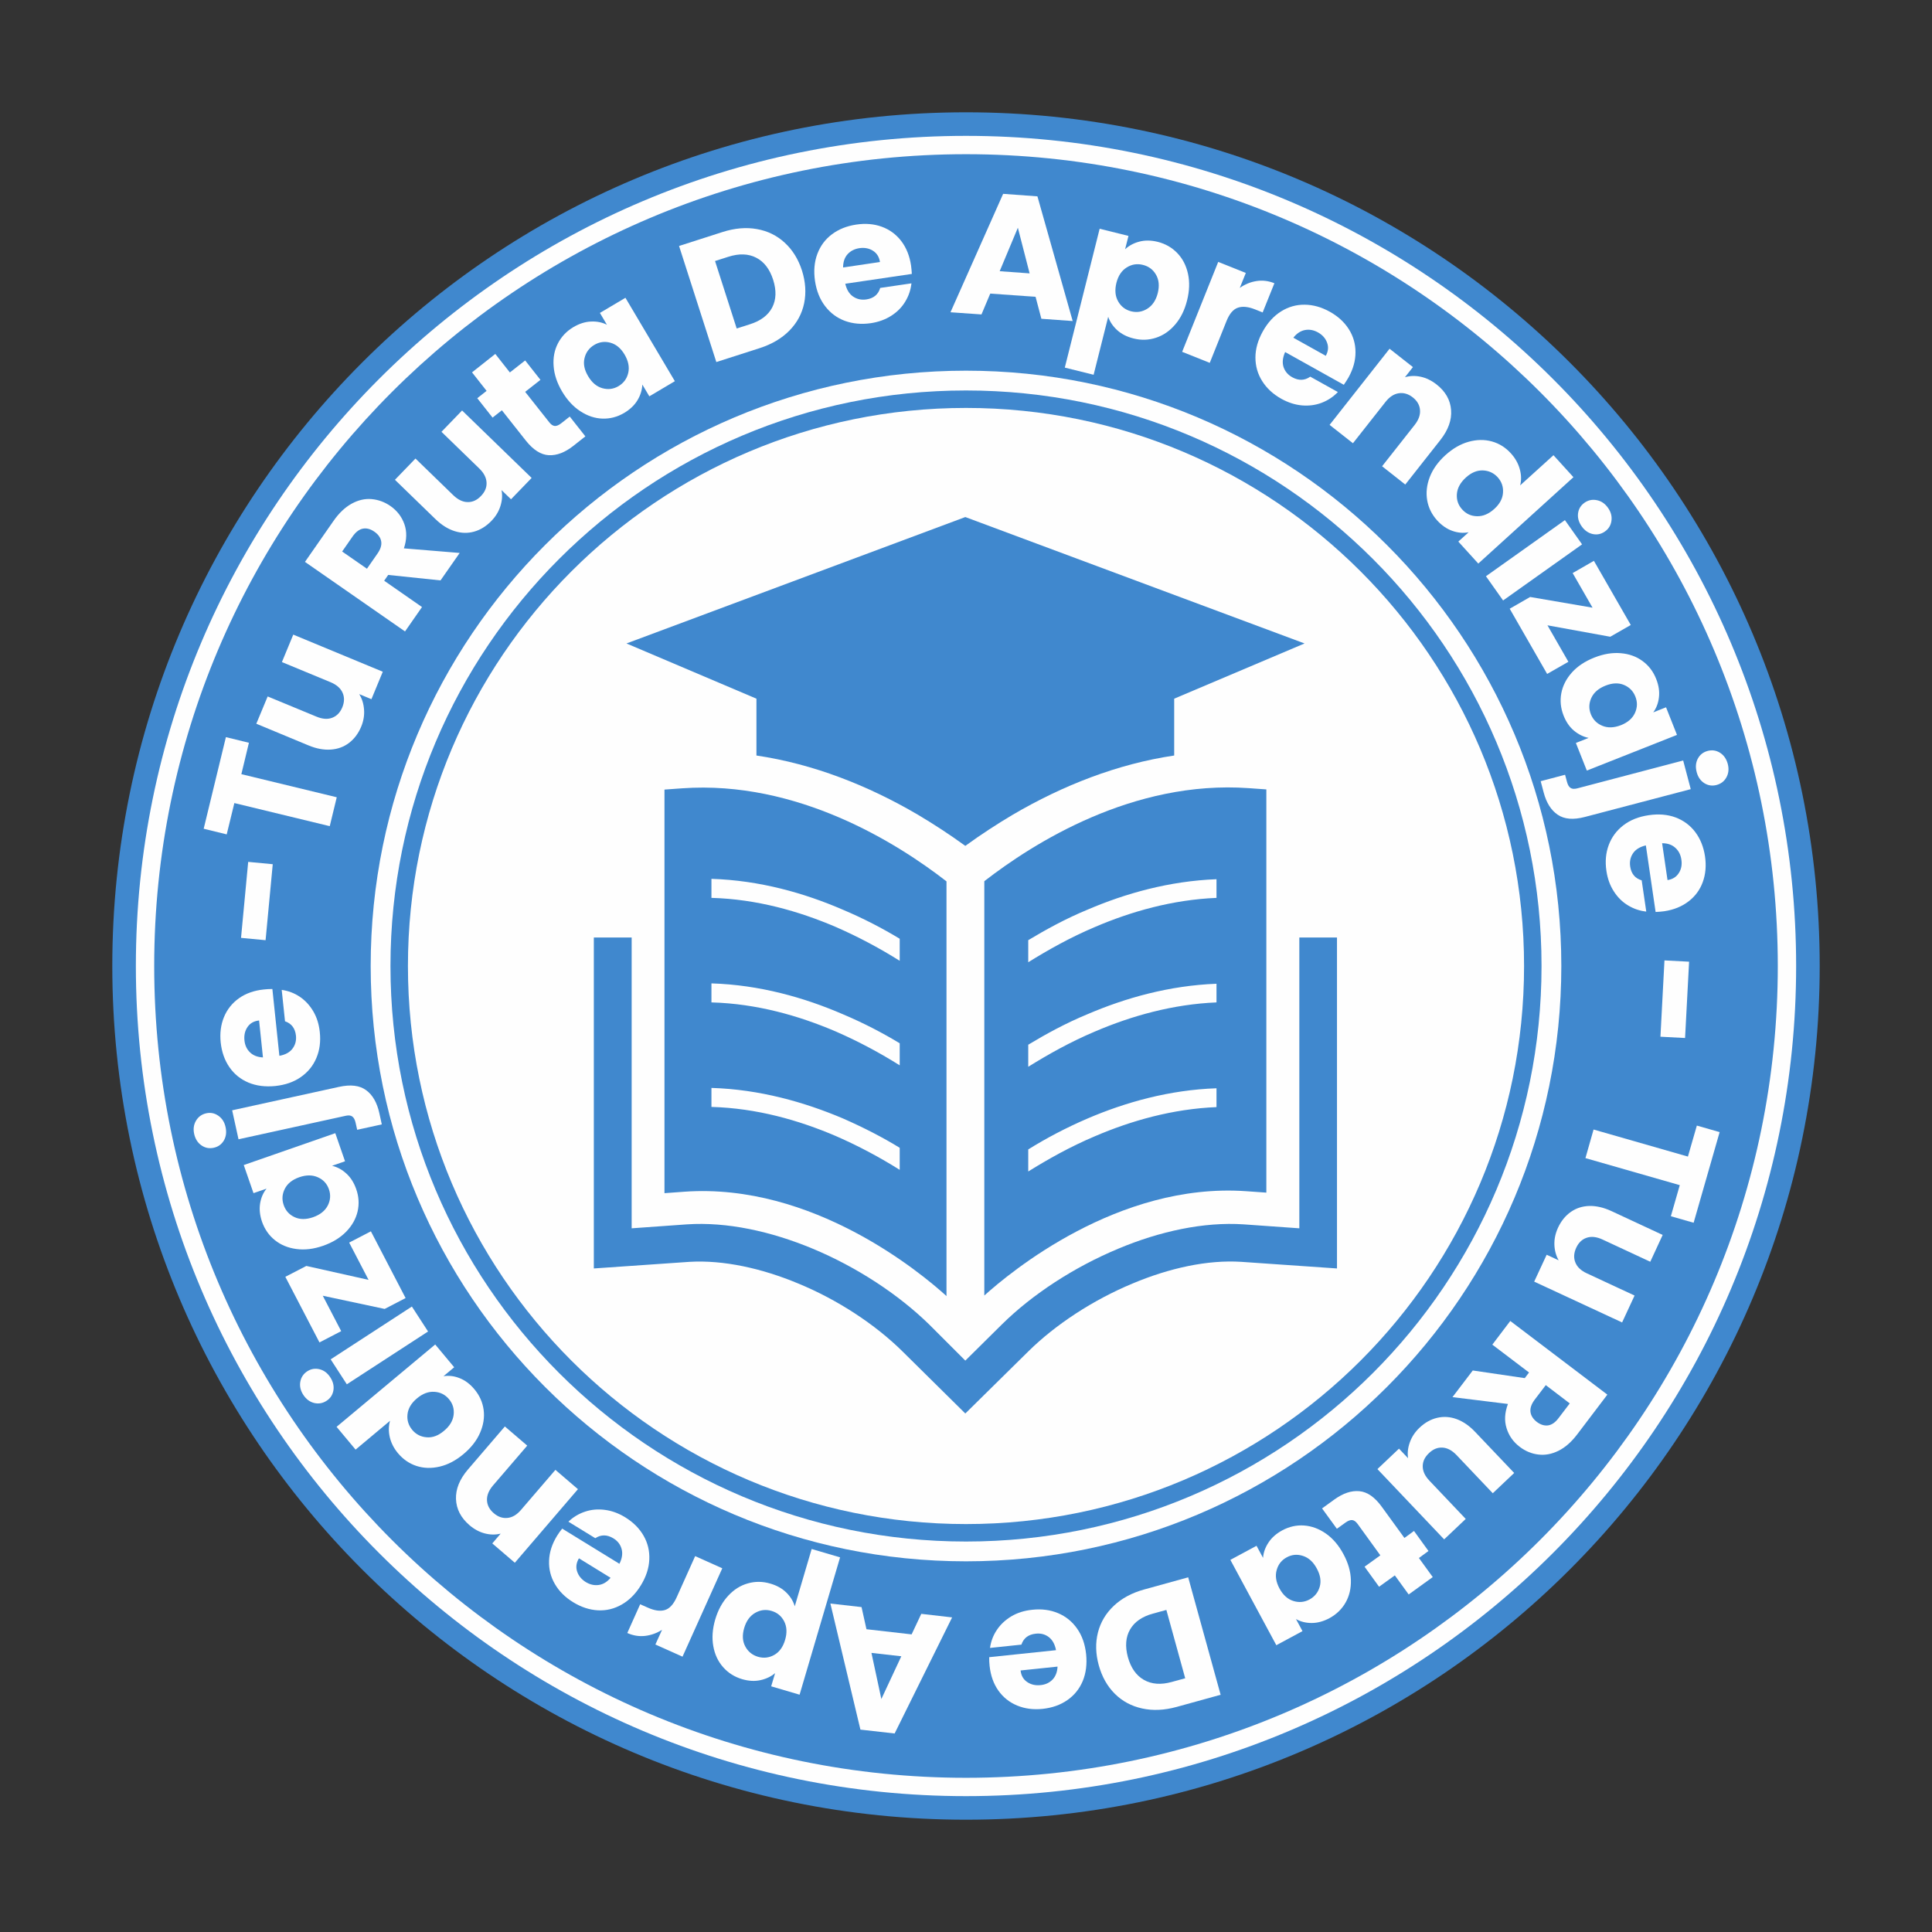 <svg version="1.2" preserveAspectRatio="xMidYMid meet" height="500" viewBox="0 0 375 375" zoomAndPan="magnify" width="500" xmlns:xlink="http://www.w3.org/1999/xlink" xmlns="http://www.w3.org/2000/svg"><rect x="0" y="0" width="375" height="375" fill="#333333" stroke="none"/><defs><clipPath id="f841f49fff"><path d="M 21.797 21.797 L 353.203 21.797 L 353.203 353.203 L 21.797 353.203 Z M 21.797 21.797"></path></clipPath><clipPath id="38f55bc7e4"><path d="M 187.5 21.797 C 95.984 21.797 21.797 95.984 21.797 187.5 C 21.797 279.016 95.984 353.203 187.5 353.203 C 279.016 353.203 353.203 279.016 353.203 187.5 C 353.203 95.984 279.016 21.797 187.5 21.797 Z M 187.5 21.797"></path></clipPath><clipPath id="88a2b0d40d"><path d="M 26.371 26.371 L 348.629 26.371 L 348.629 348.629 L 26.371 348.629 Z M 26.371 26.371"></path></clipPath><clipPath id="00649120de"><path d="M 187.5 26.371 C 98.512 26.371 26.371 98.512 26.371 187.5 C 26.371 276.488 98.512 348.629 187.5 348.629 C 276.488 348.629 348.629 276.488 348.629 187.5 C 348.629 98.512 276.488 26.371 187.5 26.371 Z M 187.5 26.371"></path></clipPath><clipPath id="3f981ed82b"><path d="M 29.93 29.93 L 345.07 29.93 L 345.07 345.07 L 29.93 345.07 Z M 29.93 29.93"></path></clipPath><clipPath id="8035e9aa60"><path d="M 187.5 29.93 C 100.477 29.93 29.93 100.477 29.93 187.5 C 29.93 274.523 100.477 345.07 187.5 345.07 C 274.523 345.07 345.07 274.523 345.07 187.5 C 345.07 100.477 274.523 29.93 187.5 29.93 Z M 187.5 29.93"></path></clipPath><clipPath id="a71898b144"><path d="M 71.949 71.949 L 303.051 71.949 L 303.051 303.051 L 71.949 303.051 Z M 71.949 71.949"></path></clipPath><clipPath id="a1f3c72945"><path d="M 187.5 71.949 C 123.684 71.949 71.949 123.684 71.949 187.5 C 71.949 251.316 123.684 303.051 187.5 303.051 C 251.316 303.051 303.051 251.316 303.051 187.5 C 303.051 123.684 251.316 71.949 187.5 71.949 Z M 187.5 71.949"></path></clipPath><clipPath id="bcc9eb4fe4"><path d="M 75.789 75.789 L 299.211 75.789 L 299.211 299.211 L 75.789 299.211 Z M 75.789 75.789"></path></clipPath><clipPath id="b1c949a755"><path d="M 187.5 75.789 C 125.805 75.789 75.789 125.805 75.789 187.5 C 75.789 249.195 125.805 299.211 187.5 299.211 C 249.195 299.211 299.211 249.195 299.211 187.5 C 299.211 125.805 249.195 75.789 187.5 75.789 Z M 187.5 75.789"></path></clipPath><clipPath id="c7246d2e5b"><path d="M 79.18 79.18 L 295.82 79.18 L 295.82 295.82 L 79.18 295.82 Z M 79.18 79.18"></path></clipPath><clipPath id="125fa208c4"><path d="M 187.5 79.18 C 127.676 79.18 79.18 127.676 79.18 187.5 C 79.18 247.324 127.676 295.82 187.5 295.82 C 247.324 295.82 295.82 247.324 295.82 187.5 C 295.82 127.676 247.324 79.18 187.5 79.18 Z M 187.5 79.18"></path></clipPath><clipPath id="2bd33fc3a0"><path d="M 115.176 181 L 259.926 181 L 259.926 274.359 L 115.176 274.359 Z M 115.176 181"></path></clipPath><clipPath id="72258ac9d9"><path d="M 121 100.457 L 254 100.457 L 254 165 L 121 165 Z M 121 100.457"></path></clipPath></defs><g id="0a8fbc0ba0"><g clip-path="url(#f841f49fff)" clip-rule="nonzero"><g clip-path="url(#38f55bc7e4)" clip-rule="nonzero"><path d="M 21.797 21.797 L 353.203 21.797 L 353.203 353.203 L 21.797 353.203 Z M 21.797 21.797" style="stroke:none;fill-rule:nonzero;fill:#4088ce;fill-opacity:1;"></path></g></g><g clip-path="url(#88a2b0d40d)" clip-rule="nonzero"><g clip-path="url(#00649120de)" clip-rule="nonzero"><path d="M 26.371 26.371 L 348.629 26.371 L 348.629 348.629 L 26.371 348.629 Z M 26.371 26.371" style="stroke:none;fill-rule:nonzero;fill:#fefefe;fill-opacity:1;"></path></g></g><g clip-path="url(#3f981ed82b)" clip-rule="nonzero"><g clip-path="url(#8035e9aa60)" clip-rule="nonzero"><path d="M 29.93 29.93 L 345.07 29.93 L 345.07 345.07 L 29.93 345.07 Z M 29.93 29.93" style="stroke:none;fill-rule:nonzero;fill:#4088ce;fill-opacity:1;"></path></g></g><g clip-path="url(#a71898b144)" clip-rule="nonzero"><g clip-path="url(#a1f3c72945)" clip-rule="nonzero"><path d="M 71.949 71.949 L 303.051 71.949 L 303.051 303.051 L 71.949 303.051 Z M 71.949 71.949" style="stroke:none;fill-rule:nonzero;fill:#fefefe;fill-opacity:1;"></path></g></g><g style="fill:#fefefe;fill-opacity:1;"><g transform="translate(311.264, 212.444)"><path d="M 17.469 24.891 L 13.047 23.625 L 14.781 17.594 L -3.531 12.344 L -1.953 6.797 L 16.359 12.047 L 18.094 6.031 L 22.516 7.297 Z M 17.469 24.891" style="stroke:none"></path></g></g><g style="fill:#fefefe;fill-opacity:1;"><g transform="translate(306.474, 230.029)"><path d="M 8.375 26.656 L -8.688 18.734 L -6.266 13.516 L -3.938 14.594 C -4.445 13.707 -4.723 12.707 -4.766 11.594 C -4.805 10.477 -4.57 9.367 -4.062 8.266 C -3.457 6.961 -2.629 5.941 -1.578 5.203 C -0.535 4.473 0.66 4.086 2.016 4.047 C 3.367 4.016 4.789 4.344 6.281 5.031 L 16.25 9.672 L 13.844 14.875 L 4.578 10.562 C 3.43 10.031 2.406 9.914 1.5 10.219 C 0.602 10.52 -0.07 11.164 -0.531 12.156 C -1 13.176 -1.055 14.125 -0.703 15 C -0.359 15.883 0.383 16.594 1.531 17.125 L 10.797 21.438 Z M 8.375 26.656" style="stroke:none"></path></g></g><g style="fill:#fefefe;fill-opacity:1;"><g transform="translate(297.11, 249.373)"><path d="" style="stroke:none"></path></g></g><g style="fill:#fefefe;fill-opacity:1;"><g transform="translate(294.409, 254.728)"><path d="M -8.547 11.281 L 1.547 12.766 L 2.375 11.672 L -4.75 6.266 L -1.266 1.672 L 17.578 15.969 L 11.734 23.672 C 10.609 25.16 9.391 26.227 8.078 26.875 C 6.773 27.52 5.473 27.758 4.172 27.594 C 2.867 27.438 1.664 26.938 0.562 26.094 C -0.688 25.145 -1.535 23.941 -1.984 22.484 C -2.441 21.035 -2.352 19.469 -1.719 17.781 L -12.484 16.453 Z M 5.625 14.125 L 3.469 16.953 C 2.832 17.805 2.562 18.598 2.656 19.328 C 2.75 20.055 3.164 20.707 3.906 21.281 C 4.633 21.82 5.359 22.039 6.078 21.938 C 6.805 21.832 7.488 21.352 8.125 20.5 L 10.281 17.672 Z M 5.625 14.125" style="stroke:none"></path></g></g><g style="fill:#fefefe;fill-opacity:1;"><g transform="translate(282.34, 270.932)"><path d="M -2.031 27.859 L -14.984 14.219 L -10.797 10.25 L -9.031 12.109 C -9.188 11.098 -9.07 10.066 -8.688 9.016 C -8.312 7.961 -7.688 7.02 -6.812 6.188 C -5.77 5.195 -4.625 4.555 -3.375 4.266 C -2.133 3.973 -0.879 4.055 0.391 4.516 C 1.66 4.984 2.859 5.812 3.984 7 L 11.562 14.969 L 7.406 18.906 L 0.375 11.5 C -0.5 10.582 -1.41 10.098 -2.359 10.047 C -3.305 9.992 -4.176 10.348 -4.969 11.109 C -5.789 11.879 -6.195 12.738 -6.188 13.688 C -6.188 14.633 -5.75 15.566 -4.875 16.484 L 2.156 23.891 Z M -2.031 27.859" style="stroke:none"></path></g></g><g style="fill:#fefefe;fill-opacity:1;"><g transform="translate(266.799, 285.407)"><path d="M -7.312 11.328 L -10.188 7.375 L -7.812 5.656 C -6.113 4.426 -4.488 3.883 -2.938 4.031 C -1.395 4.176 0.051 5.188 1.406 7.062 L 5.797 13.109 L 7.656 11.75 L 10.469 15.641 L 8.609 17 L 11.297 20.703 L 6.625 24.078 L 3.938 20.375 L 0.875 22.578 L -1.938 18.688 L 1.125 16.484 L -3.297 10.375 C -3.629 9.926 -3.973 9.68 -4.328 9.641 C -4.691 9.598 -5.129 9.758 -5.641 10.125 Z M -7.312 11.328" style="stroke:none"></path></g></g><g style="fill:#fefefe;fill-opacity:1;"><g transform="translate(257.126, 292.912)"><path d="M 3.641 8.75 C 4.555 10.445 5.035 12.113 5.078 13.75 C 5.129 15.383 4.789 16.844 4.062 18.125 C 3.332 19.414 2.285 20.43 0.922 21.172 C -0.242 21.797 -1.395 22.109 -2.531 22.109 C -3.676 22.109 -4.691 21.852 -5.578 21.344 L -4.312 23.688 L -9.391 26.422 L -18.312 9.859 L -13.234 7.125 L -11.969 9.469 C -11.895 8.426 -11.539 7.43 -10.906 6.484 C -10.281 5.535 -9.391 4.75 -8.234 4.125 C -6.879 3.395 -5.461 3.082 -3.984 3.188 C -2.504 3.301 -1.094 3.828 0.25 4.766 C 1.594 5.711 2.723 7.039 3.641 8.75 Z M -8.781 15.406 C -8.094 16.676 -7.203 17.484 -6.109 17.828 C -5.016 18.18 -3.961 18.086 -2.953 17.547 C -1.953 17.004 -1.289 16.18 -0.969 15.078 C -0.656 13.984 -0.844 12.805 -1.531 11.547 C -2.207 10.273 -3.098 9.457 -4.203 9.094 C -5.305 8.727 -6.359 8.816 -7.359 9.359 C -8.367 9.898 -9.023 10.727 -9.328 11.844 C -9.641 12.957 -9.457 14.145 -8.781 15.406 Z M -8.781 15.406" style="stroke:none"></path></g></g><g style="fill:#fefefe;fill-opacity:1;"><g transform="translate(237.894, 302.851)"><path d="" style="stroke:none"></path></g></g><g style="fill:#fefefe;fill-opacity:1;"><g transform="translate(232.642, 305.595)"><path d="M -4.266 25.719 C -6.66 26.375 -8.891 26.473 -10.953 26.016 C -13.023 25.566 -14.789 24.617 -16.25 23.172 C -17.707 21.723 -18.75 19.875 -19.375 17.625 C -19.988 15.395 -20.039 13.273 -19.531 11.266 C -19.02 9.266 -17.988 7.535 -16.438 6.078 C -14.895 4.629 -12.938 3.578 -10.562 2.922 L -2.016 0.562 L 4.281 23.359 Z M -8.875 7.609 C -10.977 8.191 -12.453 9.219 -13.297 10.688 C -14.148 12.164 -14.289 13.957 -13.719 16.062 C -13.133 18.156 -12.098 19.625 -10.609 20.469 C -9.117 21.32 -7.32 21.457 -5.219 20.875 L -2.594 20.156 L -6.25 6.891 Z M -8.875 7.609" style="stroke:none"></path></g></g><g style="fill:#fefefe;fill-opacity:1;"><g transform="translate(210.769, 311.627)"><path d="M -18.688 11.719 C -18.75 11.176 -18.773 10.613 -18.766 10.031 L -5.797 8.672 C -6.016 7.523 -6.484 6.676 -7.203 6.125 C -7.922 5.582 -8.758 5.363 -9.719 5.469 C -11.156 5.613 -12.086 6.32 -12.516 7.594 L -18.609 8.234 C -18.43 6.953 -17.984 5.781 -17.266 4.719 C -16.555 3.664 -15.617 2.789 -14.453 2.094 C -13.285 1.406 -11.941 0.984 -10.422 0.828 C -8.586 0.629 -6.914 0.848 -5.406 1.484 C -3.895 2.117 -2.66 3.117 -1.703 4.484 C -0.742 5.848 -0.16 7.504 0.047 9.453 C 0.242 11.391 0.023 13.125 -0.609 14.656 C -1.254 16.195 -2.25 17.43 -3.594 18.359 C -4.938 19.297 -6.535 19.863 -8.391 20.062 C -10.191 20.25 -11.836 20.035 -13.328 19.422 C -14.828 18.805 -16.047 17.836 -16.984 16.516 C -17.922 15.191 -18.488 13.594 -18.688 11.719 Z M -12.672 12.609 C -12.566 13.598 -12.145 14.344 -11.406 14.844 C -10.676 15.352 -9.805 15.555 -8.797 15.453 C -7.848 15.359 -7.07 15 -6.469 14.375 C -5.875 13.75 -5.551 12.91 -5.5 11.859 Z M -12.672 12.609" style="stroke:none"></path></g></g><g style="fill:#fefefe;fill-opacity:1;"><g transform="translate(191.232, 313.391)"><path d="" style="stroke:none"></path></g></g><g style="fill:#fefefe;fill-opacity:1;"><g transform="translate(185.351, 313.998)"><path d="M -17.172 2.234 L -8.406 3.234 L -6.531 -0.75 L -0.547 -0.062 L -11.703 22.469 L -18.344 21.719 L -24.172 -2.75 L -18.125 -2.062 Z M -16.203 6.828 L -14.281 15.781 L -10.406 7.484 Z M -16.203 6.828" style="stroke:none"></path></g></g><g style="fill:#fefefe;fill-opacity:1;"><g transform="translate(162.544, 311.486)"><path d="M -12.094 13.266 C -12.883 13.93 -13.828 14.383 -14.922 14.625 C -16.023 14.875 -17.219 14.812 -18.5 14.438 C -19.977 14 -21.207 13.223 -22.188 12.109 C -23.176 10.992 -23.812 9.633 -24.094 8.031 C -24.383 6.426 -24.258 4.695 -23.719 2.844 C -23.164 0.988 -22.328 -0.539 -21.203 -1.75 C -20.086 -2.957 -18.812 -3.758 -17.375 -4.156 C -15.945 -4.562 -14.492 -4.547 -13.016 -4.109 C -11.754 -3.742 -10.723 -3.164 -9.922 -2.375 C -9.117 -1.582 -8.57 -0.691 -8.281 0.297 L -5 -10.828 L 0.516 -9.203 L -7.344 17.453 L -12.859 15.828 Z M -18.094 4.5 C -18.5 5.883 -18.43 7.078 -17.891 8.078 C -17.359 9.086 -16.535 9.758 -15.422 10.094 C -14.316 10.414 -13.266 10.297 -12.266 9.734 C -11.266 9.172 -10.562 8.195 -10.156 6.812 C -9.75 5.438 -9.812 4.234 -10.344 3.203 C -10.875 2.18 -11.691 1.508 -12.797 1.188 C -13.891 0.863 -14.941 0.988 -15.953 1.562 C -16.973 2.145 -17.688 3.125 -18.094 4.5 Z M -18.094 4.5" style="stroke:none"></path></g></g><g style="fill:#fefefe;fill-opacity:1;"><g transform="translate(142.101, 305.262)"><path d="M -13.594 11.078 C -14.625 11.734 -15.723 12.129 -16.891 12.266 C -18.055 12.398 -19.207 12.211 -20.344 11.703 L -17.844 6.125 L -16.391 6.766 C -15.086 7.359 -13.977 7.52 -13.062 7.25 C -12.156 6.988 -11.383 6.156 -10.75 4.75 L -7.172 -3.219 L -1.906 -0.859 L -9.625 16.297 L -14.891 13.938 Z M -13.594 11.078" style="stroke:none"></path></g></g><g style="fill:#fefefe;fill-opacity:1;"><g transform="translate(130.106, 300.187)"><path d="M -21.969 -2.109 C -21.688 -2.566 -21.359 -3.023 -20.984 -3.484 L -9.875 3.344 C -9.352 2.301 -9.211 1.344 -9.453 0.469 C -9.691 -0.406 -10.223 -1.094 -11.047 -1.594 C -12.273 -2.344 -13.445 -2.352 -14.562 -1.625 L -19.781 -4.828 C -18.863 -5.711 -17.797 -6.359 -16.578 -6.766 C -15.367 -7.18 -14.086 -7.301 -12.734 -7.125 C -11.379 -6.957 -10.055 -6.477 -8.766 -5.688 C -7.191 -4.719 -6 -3.523 -5.188 -2.109 C -4.375 -0.691 -4.004 0.848 -4.078 2.516 C -4.148 4.191 -4.695 5.863 -5.719 7.531 C -6.738 9.188 -7.973 10.426 -9.422 11.25 C -10.867 12.082 -12.41 12.457 -14.047 12.375 C -15.691 12.289 -17.305 11.758 -18.891 10.781 C -20.43 9.832 -21.602 8.66 -22.406 7.266 C -23.219 5.879 -23.594 4.367 -23.531 2.734 C -23.477 1.109 -22.957 -0.504 -21.969 -2.109 Z M -17.734 2.281 C -18.242 3.125 -18.363 3.969 -18.094 4.812 C -17.82 5.664 -17.258 6.359 -16.406 6.891 C -15.582 7.391 -14.738 7.578 -13.875 7.453 C -13.02 7.328 -12.258 6.863 -11.594 6.062 Z M -17.734 2.281" style="stroke:none"></path></g></g><g style="fill:#fefefe;fill-opacity:1;"><g transform="translate(113.773, 290.407)"><path d="M -22.656 5.625 C -24.32 4.188 -25.191 2.5 -25.266 0.562 C -25.336 -1.375 -24.562 -3.289 -22.938 -5.188 L -15.781 -13.531 L -11.438 -9.812 L -18.094 -2.062 C -18.906 -1.102 -19.289 -0.148 -19.25 0.797 C -19.207 1.754 -18.766 2.594 -17.922 3.312 C -17.098 4.02 -16.211 4.32 -15.266 4.219 C -14.316 4.125 -13.438 3.598 -12.625 2.641 L -5.969 -5.109 L -1.594 -1.359 L -13.844 12.922 L -18.219 9.172 L -16.594 7.266 C -17.57 7.516 -18.594 7.504 -19.656 7.234 C -20.719 6.961 -21.719 6.426 -22.656 5.625 Z M -22.656 5.625" style="stroke:none"></path></g></g><g style="fill:#fefefe;fill-opacity:1;"><g transform="translate(97.799, 276.917)"><path d="M -7.844 5.328 C -9.32 6.566 -10.859 7.375 -12.453 7.75 C -14.047 8.125 -15.547 8.082 -16.953 7.625 C -18.359 7.164 -19.562 6.336 -20.562 5.141 C -21.352 4.191 -21.879 3.16 -22.141 2.047 C -22.398 0.93 -22.383 -0.129 -22.094 -1.141 L -28.781 4.453 L -32.469 0.031 L -13.328 -15.953 L -9.641 -11.531 L -11.719 -9.797 C -10.664 -9.961 -9.613 -9.832 -8.562 -9.406 C -7.508 -8.988 -6.562 -8.273 -5.719 -7.266 C -4.719 -6.066 -4.117 -4.727 -3.922 -3.25 C -3.734 -1.781 -3.969 -0.297 -4.625 1.203 C -5.281 2.711 -6.352 4.086 -7.844 5.328 Z M -16.859 -5.5 C -17.961 -4.582 -18.578 -3.551 -18.703 -2.406 C -18.828 -1.27 -18.52 -0.258 -17.781 0.625 C -17.051 1.5 -16.113 1.977 -14.969 2.062 C -13.832 2.156 -12.719 1.738 -11.625 0.812 C -10.52 -0.102 -9.895 -1.133 -9.75 -2.281 C -9.613 -3.438 -9.91 -4.453 -10.641 -5.328 C -11.379 -6.211 -12.32 -6.691 -13.469 -6.766 C -14.625 -6.848 -15.754 -6.426 -16.859 -5.5 Z M -16.859 -5.5" style="stroke:none"></path></g></g><g style="fill:#fefefe;fill-opacity:1;"><g transform="translate(84.227, 260.192)"><path d="M -20.125 7.141 C -19.57 7.984 -19.367 8.836 -19.516 9.703 C -19.672 10.566 -20.113 11.234 -20.844 11.703 C -21.594 12.191 -22.395 12.332 -23.25 12.125 C -24.102 11.914 -24.805 11.391 -25.359 10.547 C -25.898 9.711 -26.094 8.863 -25.938 8 C -25.781 7.133 -25.328 6.457 -24.578 5.969 C -23.848 5.5 -23.055 5.367 -22.203 5.578 C -21.359 5.785 -20.664 6.305 -20.125 7.141 Z M -20.047 3.656 L -4.281 -6.594 L -1.141 -1.75 L -16.906 8.5 Z M -20.047 3.656" style="stroke:none"></path></g></g><g style="fill:#fefefe;fill-opacity:1;"><g transform="translate(79.211, 252.875)"><path d="M -7.672 -4.453 L -11.438 -11.688 L -7.219 -13.875 L -0.484 -0.922 L -4.547 1.188 L -16.562 -1.375 L -12.984 5.5 L -17.203 7.688 L -23.828 -5.047 L -19.75 -7.156 Z M -7.672 -4.453" style="stroke:none"></path></g></g><g style="fill:#fefefe;fill-opacity:1;"><g transform="translate(71.923, 239.59)"><path d="M -9.219 2.219 C -11.039 2.852 -12.758 3.062 -14.375 2.844 C -16 2.633 -17.391 2.066 -18.547 1.141 C -19.703 0.223 -20.539 -0.969 -21.062 -2.438 C -21.488 -3.688 -21.613 -4.867 -21.438 -5.984 C -21.258 -7.109 -20.844 -8.07 -20.188 -8.875 L -22.719 -8 L -24.609 -13.453 L -6.844 -19.641 L -4.953 -14.188 L -7.469 -13.312 C -6.445 -13.07 -5.52 -12.566 -4.688 -11.797 C -3.852 -11.035 -3.219 -10.031 -2.781 -8.781 C -2.27 -7.332 -2.18 -5.883 -2.516 -4.438 C -2.859 -2.988 -3.602 -1.676 -4.75 -0.5 C -5.906 0.676 -7.395 1.582 -9.219 2.219 Z M -13.828 -11.094 C -15.191 -10.613 -16.129 -9.863 -16.641 -8.844 C -17.16 -7.82 -17.234 -6.77 -16.859 -5.688 C -16.484 -4.602 -15.781 -3.82 -14.75 -3.344 C -13.719 -2.863 -12.52 -2.859 -11.156 -3.328 C -9.801 -3.805 -8.852 -4.555 -8.312 -5.578 C -7.781 -6.609 -7.703 -7.664 -8.078 -8.75 C -8.453 -9.832 -9.164 -10.609 -10.219 -11.078 C -11.27 -11.555 -12.473 -11.562 -13.828 -11.094 Z M -13.828 -11.094" style="stroke:none"></path></g></g><g style="fill:#fefefe;fill-opacity:1;"><g transform="translate(65.124, 219.15)"><path d="M -21.344 -0.391 C -21.125 0.598 -21.234 1.469 -21.672 2.219 C -22.117 2.969 -22.77 3.438 -23.625 3.625 C -24.5 3.82 -25.297 3.672 -26.016 3.172 C -26.742 2.672 -27.219 1.926 -27.438 0.938 C -27.645 -0.02 -27.523 -0.875 -27.078 -1.625 C -26.629 -2.383 -25.969 -2.863 -25.094 -3.062 C -24.238 -3.25 -23.453 -3.086 -22.734 -2.578 C -22.016 -2.078 -21.551 -1.348 -21.344 -0.391 Z M 0.672 -8.188 C 2.93 -8.688 4.688 -8.473 5.938 -7.547 C 7.195 -6.629 8.051 -5.148 8.5 -3.109 L 8.984 -0.906 L 4.203 0.141 L 3.906 -1.203 C 3.77 -1.816 3.551 -2.227 3.25 -2.438 C 2.957 -2.656 2.535 -2.703 1.984 -2.578 L -18.828 1.984 L -20.062 -3.641 Z M 0.672 -8.188" style="stroke:none"></path></g></g><g style="fill:#fefefe;fill-opacity:1;"><g transform="translate(62.899, 210.746)"><path d="M -11.719 -18.688 C -11.176 -18.75 -10.613 -18.781 -10.031 -18.781 L -8.672 -5.812 C -7.516 -6.02 -6.664 -6.484 -6.125 -7.203 C -5.582 -7.922 -5.359 -8.758 -5.453 -9.719 C -5.609 -11.156 -6.316 -12.086 -7.578 -12.516 L -8.219 -18.609 C -6.945 -18.43 -5.781 -17.988 -4.719 -17.281 C -3.664 -16.57 -2.789 -15.629 -2.094 -14.453 C -1.406 -13.285 -0.984 -11.941 -0.828 -10.422 C -0.629 -8.586 -0.848 -6.914 -1.484 -5.406 C -2.117 -3.895 -3.117 -2.66 -4.484 -1.703 C -5.848 -0.742 -7.504 -0.16 -9.453 0.047 C -11.391 0.242 -13.125 0.023 -14.656 -0.609 C -16.195 -1.254 -17.43 -2.25 -18.359 -3.594 C -19.297 -4.945 -19.863 -6.551 -20.062 -8.406 C -20.25 -10.207 -20.035 -11.852 -19.422 -13.344 C -18.805 -14.832 -17.836 -16.047 -16.516 -16.984 C -15.191 -17.922 -13.594 -18.488 -11.719 -18.688 Z M -12.609 -12.672 C -13.598 -12.566 -14.344 -12.148 -14.844 -11.422 C -15.352 -10.691 -15.555 -9.82 -15.453 -8.812 C -15.359 -7.863 -15 -7.086 -14.375 -6.484 C -13.75 -5.879 -12.91 -5.551 -11.859 -5.5 Z M -12.609 -12.672" style="stroke:none"></path></g></g><g style="fill:#fefefe;fill-opacity:1;"><g transform="translate(61.139, 191.21)"><path d="" style="stroke:none"></path></g></g><g style="fill:#fefefe;fill-opacity:1;"><g transform="translate(60.768, 185.134)"><path d="M -12.594 -17.844 L -7.828 -17.391 L -9.219 -2.641 L -13.984 -3.094 Z M -12.594 -17.844" style="stroke:none"></path></g></g><g style="fill:#fefefe;fill-opacity:1;"><g transform="translate(62.332, 167.233)"><path d="M -18.484 -24.156 L -14.016 -23.062 L -15.484 -16.969 L 3.031 -12.484 L 1.672 -6.875 L -16.844 -11.359 L -18.328 -5.281 L -22.797 -6.375 Z M -18.484 -24.156" style="stroke:none"></path></g></g><g style="fill:#fefefe;fill-opacity:1;"><g transform="translate(66.392, 149.461)"><path d="M -9.469 -26.281 L 7.906 -19.078 L 5.703 -13.75 L 3.328 -14.734 C 3.867 -13.879 4.18 -12.891 4.266 -11.766 C 4.359 -10.648 4.176 -9.535 3.719 -8.422 C 3.164 -7.098 2.379 -6.047 1.359 -5.266 C 0.348 -4.492 -0.832 -4.062 -2.188 -3.969 C -3.539 -3.875 -4.973 -4.141 -6.484 -4.766 L -16.641 -8.984 L -14.438 -14.281 L -5 -10.375 C -3.832 -9.883 -2.805 -9.805 -1.922 -10.141 C -1.035 -10.473 -0.379 -11.145 0.047 -12.156 C 0.473 -13.195 0.488 -14.148 0.094 -15.016 C -0.289 -15.879 -1.066 -16.555 -2.234 -17.047 L -11.672 -20.953 Z M -9.469 -26.281" style="stroke:none"></path></g></g><g style="fill:#fefefe;fill-opacity:1;"><g transform="translate(74.948, 129.75)"><path d="" style="stroke:none"></path></g></g><g style="fill:#fefefe;fill-opacity:1;"><g transform="translate(77.427, 124.281)"><path d="M 8.078 -11.625 L -2.078 -12.688 L -2.859 -11.562 L 4.484 -6.453 L 1.188 -1.719 L -18.234 -15.219 L -12.703 -23.156 C -11.641 -24.688 -10.461 -25.805 -9.172 -26.516 C -7.891 -27.223 -6.598 -27.52 -5.297 -27.406 C -3.992 -27.289 -2.773 -26.844 -1.641 -26.062 C -0.348 -25.156 0.551 -23.984 1.062 -22.547 C 1.57 -21.109 1.539 -19.539 0.969 -17.844 L 11.797 -16.953 Z M -6.203 -13.891 L -4.172 -16.812 C -3.555 -17.688 -3.312 -18.484 -3.438 -19.203 C -3.562 -19.93 -4.008 -20.562 -4.781 -21.094 C -5.531 -21.613 -6.266 -21.805 -6.984 -21.672 C -7.703 -21.535 -8.367 -21.031 -8.984 -20.156 L -11.016 -17.234 Z M -6.203 -13.891" style="stroke:none"></path></g></g><g style="fill:#fefefe;fill-opacity:1;"><g transform="translate(88.815, 107.596)"><path d="M 0.875 -27.922 L 14.375 -14.828 L 10.375 -10.688 L 8.531 -12.469 C 8.727 -11.469 8.656 -10.43 8.312 -9.359 C 7.977 -8.297 7.391 -7.332 6.547 -6.469 C 5.547 -5.438 4.43 -4.75 3.203 -4.406 C 1.973 -4.062 0.719 -4.094 -0.562 -4.5 C -1.852 -4.906 -3.086 -5.676 -4.266 -6.812 L -12.156 -14.469 L -8.172 -18.594 L -0.844 -11.484 C 0.062 -10.609 0.988 -10.16 1.938 -10.141 C 2.895 -10.117 3.754 -10.504 4.516 -11.297 C 5.305 -12.098 5.676 -12.973 5.625 -13.922 C 5.582 -14.879 5.109 -15.797 4.203 -16.672 L -3.125 -23.781 Z M 0.875 -27.922" style="stroke:none"></path></g></g><g style="fill:#fefefe;fill-opacity:1;"><g transform="translate(103.745, 92.495)"><path d="M 6.844 -11.641 L 9.875 -7.797 L 7.562 -5.969 C 5.926 -4.676 4.332 -4.066 2.781 -4.141 C 1.238 -4.223 -0.25 -5.172 -1.688 -6.984 L -6.328 -12.859 L -8.141 -11.438 L -11.109 -15.203 L -9.297 -16.625 L -12.125 -20.219 L -7.609 -23.797 L -4.781 -20.203 L -1.812 -22.531 L 1.156 -18.766 L -1.812 -16.438 L 2.875 -10.516 C 3.219 -10.078 3.57 -9.844 3.938 -9.812 C 4.301 -9.789 4.727 -9.973 5.219 -10.359 Z M 6.844 -11.641" style="stroke:none"></path></g></g><g style="fill:#fefefe;fill-opacity:1;"><g transform="translate(113.099, 84.598)"><path d="M -4 -8.609 C -4.977 -10.266 -5.523 -11.906 -5.641 -13.531 C -5.766 -15.156 -5.488 -16.625 -4.812 -17.938 C -4.133 -19.258 -3.129 -20.316 -1.797 -21.109 C -0.648 -21.785 0.488 -22.145 1.625 -22.188 C 2.758 -22.238 3.785 -22.031 4.703 -21.562 L 3.344 -23.859 L 8.297 -26.797 L 17.891 -10.609 L 12.938 -7.672 L 11.578 -9.953 C 11.535 -8.91 11.223 -7.898 10.641 -6.922 C 10.055 -5.953 9.195 -5.129 8.062 -4.453 C 6.738 -3.672 5.332 -3.301 3.844 -3.344 C 2.363 -3.395 0.938 -3.867 -0.438 -4.766 C -1.82 -5.66 -3.008 -6.941 -4 -8.609 Z M 8.141 -15.766 C 7.41 -17.004 6.488 -17.773 5.375 -18.078 C 4.27 -18.379 3.223 -18.234 2.234 -17.641 C 1.254 -17.055 0.629 -16.207 0.359 -15.094 C 0.086 -13.988 0.316 -12.82 1.047 -11.594 C 1.773 -10.352 2.695 -9.57 3.812 -9.25 C 4.938 -8.938 5.988 -9.07 6.969 -9.656 C 7.957 -10.25 8.582 -11.102 8.844 -12.219 C 9.102 -13.344 8.867 -14.523 8.141 -15.766 Z M 8.141 -15.766" style="stroke:none"></path></g></g><g style="fill:#fefefe;fill-opacity:1;"><g transform="translate(131.905, 73.871)"><path d="" style="stroke:none"></path></g></g><g style="fill:#fefefe;fill-opacity:1;"><g transform="translate(137.038, 70.915)"><path d="M 3.188 -25.875 C 5.562 -26.633 7.789 -26.828 9.875 -26.453 C 11.957 -26.086 13.754 -25.207 15.266 -23.812 C 16.785 -22.426 17.906 -20.625 18.625 -18.406 C 19.32 -16.195 19.461 -14.082 19.047 -12.062 C 18.629 -10.039 17.676 -8.27 16.188 -6.75 C 14.695 -5.238 12.773 -4.102 10.422 -3.344 L 2 -0.641 L -5.234 -23.172 Z M 8.547 -7.984 C 10.629 -8.648 12.062 -9.734 12.844 -11.234 C 13.625 -12.742 13.688 -14.535 13.031 -16.609 C 12.363 -18.68 11.27 -20.109 9.75 -20.891 C 8.227 -21.68 6.426 -21.742 4.344 -21.078 L 1.75 -20.25 L 5.953 -7.156 Z M 8.547 -7.984" style="stroke:none"></path></g></g><g style="fill:#fefefe;fill-opacity:1;"><g transform="translate(158.644, 63.981)"><path d="M 18.188 -12.469 C 18.258 -11.938 18.312 -11.383 18.344 -10.812 L 5.422 -8.906 C 5.691 -7.758 6.195 -6.93 6.938 -6.422 C 7.688 -5.91 8.539 -5.723 9.5 -5.859 C 10.926 -6.066 11.828 -6.812 12.203 -8.094 L 18.266 -8.984 C 18.129 -7.711 17.727 -6.531 17.062 -5.438 C 16.406 -4.344 15.5 -3.426 14.344 -2.688 C 13.195 -1.957 11.875 -1.477 10.375 -1.25 C 8.551 -0.988 6.875 -1.141 5.344 -1.703 C 3.812 -2.273 2.535 -3.223 1.516 -4.547 C 0.492 -5.879 -0.16 -7.516 -0.453 -9.453 C -0.734 -11.379 -0.582 -13.125 0 -14.688 C 0.582 -16.25 1.523 -17.52 2.828 -18.5 C 4.141 -19.488 5.719 -20.117 7.562 -20.391 C 9.352 -20.66 11.004 -20.52 12.516 -19.969 C 14.035 -19.414 15.289 -18.492 16.281 -17.203 C 17.27 -15.91 17.906 -14.332 18.188 -12.469 Z M 12.156 -13.125 C 12.008 -14.102 11.555 -14.832 10.797 -15.312 C 10.035 -15.789 9.156 -15.957 8.156 -15.812 C 7.207 -15.664 6.441 -15.27 5.859 -14.625 C 5.285 -13.977 5 -13.125 5 -12.062 Z M 12.156 -13.125" style="stroke:none"></path></g></g><g style="fill:#fefefe;fill-opacity:1;"><g transform="translate(178.091, 61.413)"><path d="" style="stroke:none"></path></g></g><g style="fill:#fefefe;fill-opacity:1;"><g transform="translate(183.942, 60.563)"><path d="M 17.062 -2.953 L 8.266 -3.578 L 6.562 0.469 L 0.547 0.047 L 10.766 -22.938 L 17.422 -22.453 L 24.266 1.75 L 18.188 1.312 Z M 15.906 -7.5 L 13.625 -16.359 L 10.094 -7.922 Z M 15.906 -7.5" style="stroke:none"></path></g></g><g style="fill:#fefefe;fill-opacity:1;"><g transform="translate(206.833, 62.133)"><path d="M 11.547 -13.75 C 12.305 -14.457 13.227 -14.953 14.312 -15.234 C 15.406 -15.523 16.598 -15.508 17.891 -15.188 C 19.379 -14.812 20.641 -14.086 21.672 -13.016 C 22.703 -11.953 23.395 -10.617 23.75 -9.016 C 24.102 -7.422 24.047 -5.691 23.578 -3.828 C 23.109 -1.941 22.336 -0.379 21.266 0.859 C 20.203 2.109 18.961 2.961 17.547 3.422 C 16.129 3.891 14.676 3.938 13.188 3.562 C 11.914 3.25 10.859 2.711 10.016 1.953 C 9.18 1.191 8.598 0.328 8.266 -0.641 L 5.438 10.609 L -0.156 9.219 L 6.609 -17.734 L 12.203 -16.344 Z M 17.891 -5.25 C 18.234 -6.645 18.117 -7.832 17.547 -8.812 C 16.984 -9.801 16.133 -10.438 15 -10.719 C 13.883 -11 12.836 -10.832 11.859 -10.219 C 10.879 -9.613 10.211 -8.613 9.859 -7.219 C 9.516 -5.82 9.629 -4.625 10.203 -3.625 C 10.773 -2.625 11.617 -1.984 12.734 -1.703 C 13.848 -1.43 14.895 -1.602 15.875 -2.219 C 16.863 -2.844 17.535 -3.852 17.891 -5.25 Z M 17.891 -5.25" style="stroke:none"></path></g></g><g style="fill:#fefefe;fill-opacity:1;"><g transform="translate(227.516, 67.508)"><path d="M 13.125 -11.625 C 14.125 -12.332 15.203 -12.773 16.359 -12.953 C 17.523 -13.141 18.688 -13 19.844 -12.531 L 17.562 -6.859 L 16.094 -7.453 C 14.758 -7.984 13.645 -8.094 12.75 -7.781 C 11.852 -7.477 11.117 -6.613 10.547 -5.188 L 7.297 2.922 L 1.938 0.781 L 8.938 -16.672 L 14.297 -14.531 Z M 13.125 -11.625" style="stroke:none"></path></g></g><g style="fill:#fefefe;fill-opacity:1;"><g transform="translate(239.71, 72.08)"><path d="M 22.031 1.188 C 21.758 1.656 21.457 2.129 21.125 2.609 L 9.734 -3.75 C 9.254 -2.676 9.148 -1.707 9.422 -0.844 C 9.703 0.008 10.266 0.672 11.109 1.141 C 12.359 1.836 13.523 1.801 14.609 1.031 L 19.969 4.016 C 19.082 4.941 18.039 5.633 16.844 6.094 C 15.645 6.551 14.367 6.723 13.016 6.609 C 11.672 6.492 10.332 6.066 9 5.328 C 7.395 4.43 6.156 3.285 5.281 1.891 C 4.406 0.504 3.969 -1.02 3.969 -2.688 C 3.969 -4.352 4.445 -6.047 5.406 -7.766 C 6.352 -9.461 7.535 -10.754 8.953 -11.641 C 10.367 -12.523 11.895 -12.957 13.531 -12.938 C 15.164 -12.926 16.797 -12.469 18.422 -11.562 C 20.004 -10.676 21.227 -9.551 22.094 -8.188 C 22.957 -6.832 23.391 -5.344 23.391 -3.719 C 23.398 -2.094 22.945 -0.457 22.031 1.188 Z M 17.625 -3.016 C 18.102 -3.879 18.188 -4.727 17.875 -5.562 C 17.57 -6.406 16.984 -7.07 16.109 -7.562 C 15.266 -8.031 14.414 -8.18 13.562 -8.016 C 12.719 -7.848 11.973 -7.352 11.328 -6.531 Z M 17.625 -3.016" style="stroke:none"></path></g></g><g style="fill:#fefefe;fill-opacity:1;"><g transform="translate(256.434, 81.174)"><path d="M 22.406 -6.547 C 24.133 -5.191 25.07 -3.547 25.219 -1.609 C 25.375 0.328 24.676 2.281 23.125 4.25 L 16.328 12.875 L 11.828 9.328 L 18.156 1.297 C 18.926 0.316 19.27 -0.645 19.188 -1.594 C 19.113 -2.551 18.645 -3.367 17.781 -4.047 C 16.914 -4.723 16.008 -4.988 15.062 -4.844 C 14.125 -4.707 13.27 -4.148 12.5 -3.172 L 6.172 4.859 L 1.641 1.297 L 13.281 -13.484 L 17.812 -9.922 L 16.266 -7.953 C 17.242 -8.242 18.266 -8.273 19.328 -8.047 C 20.398 -7.816 21.426 -7.316 22.406 -6.547 Z M 22.406 -6.547" style="stroke:none"></path></g></g><g style="fill:#fefefe;fill-opacity:1;"><g transform="translate(272.951, 93.997)"><path d="M 7.609 -5.656 C 9.035 -6.945 10.535 -7.812 12.109 -8.25 C 13.691 -8.688 15.195 -8.707 16.625 -8.312 C 18.051 -7.914 19.285 -7.141 20.328 -5.984 C 21.16 -5.066 21.727 -4.055 22.031 -2.953 C 22.344 -1.848 22.367 -0.789 22.109 0.219 L 28.578 -5.641 L 32.453 -1.375 L 13.984 15.391 L 10.109 11.125 L 12.109 9.312 C 11.078 9.52 10.023 9.43 8.953 9.047 C 7.879 8.672 6.895 7.992 6 7.016 C 4.957 5.859 4.312 4.551 4.062 3.094 C 3.812 1.633 3.977 0.141 4.562 -1.391 C 5.156 -2.93 6.172 -4.352 7.609 -5.656 Z M 17.078 4.797 C 18.141 3.836 18.707 2.785 18.781 1.641 C 18.863 0.492 18.52 -0.504 17.75 -1.359 C 16.977 -2.203 16.02 -2.645 14.875 -2.688 C 13.727 -2.727 12.625 -2.266 11.562 -1.297 C 10.5 -0.328 9.922 0.734 9.828 1.891 C 9.742 3.047 10.086 4.047 10.859 4.891 C 11.629 5.742 12.586 6.18 13.734 6.203 C 14.891 6.234 16.004 5.766 17.078 4.797 Z M 17.078 4.797" style="stroke:none"></path></g></g><g style="fill:#fefefe;fill-opacity:1;"><g transform="translate(287.203, 110.144)"><path d="M 19.812 -7.969 C 19.227 -8.789 18.988 -9.633 19.094 -10.5 C 19.207 -11.363 19.625 -12.051 20.344 -12.562 C 21.07 -13.07 21.867 -13.238 22.734 -13.062 C 23.598 -12.895 24.32 -12.398 24.906 -11.578 C 25.477 -10.773 25.703 -9.938 25.578 -9.062 C 25.461 -8.188 25.039 -7.492 24.312 -6.984 C 23.594 -6.473 22.805 -6.305 21.953 -6.484 C 21.098 -6.672 20.383 -7.164 19.812 -7.969 Z M 19.875 -4.484 L 4.547 6.406 L 1.219 1.703 L 16.547 -9.188 Z M 19.875 -4.484" style="stroke:none"></path></g></g><g style="fill:#fefefe;fill-opacity:1;"><g transform="translate(292.517, 117.248)"><path d="M 7.844 4.125 L 11.906 11.203 L 7.781 13.562 L 0.516 0.906 L 4.484 -1.375 L 16.594 0.703 L 12.734 -6.016 L 16.859 -8.391 L 24.016 4.062 L 20.031 6.344 Z M 7.844 4.125" style="stroke:none"></path></g></g><g style="fill:#fefefe;fill-opacity:1;"><g transform="translate(300.346, 130.224)"><path d="M 9.125 -2.594 C 10.914 -3.301 12.625 -3.582 14.25 -3.438 C 15.883 -3.301 17.297 -2.789 18.484 -1.906 C 19.68 -1.031 20.562 0.129 21.125 1.578 C 21.613 2.805 21.789 3.984 21.656 5.109 C 21.531 6.234 21.16 7.211 20.547 8.047 L 23.031 7.062 L 25.156 12.422 L 7.656 19.344 L 5.531 13.984 L 8 13 C 6.977 12.789 6.031 12.32 5.156 11.594 C 4.289 10.863 3.617 9.883 3.141 8.656 C 2.578 7.227 2.43 5.785 2.703 4.328 C 2.984 2.867 3.672 1.523 4.766 0.297 C 5.867 -0.922 7.32 -1.883 9.125 -2.594 Z M 14.281 10.531 C 15.613 10 16.52 9.207 17 8.156 C 17.477 7.102 17.504 6.047 17.078 4.984 C 16.66 3.922 15.922 3.164 14.859 2.719 C 13.805 2.281 12.613 2.328 11.281 2.859 C 9.938 3.391 9.02 4.18 8.531 5.234 C 8.051 6.285 8.02 7.344 8.438 8.406 C 8.863 9.469 9.609 10.219 10.672 10.656 C 11.734 11.094 12.938 11.051 14.281 10.531 Z M 14.281 10.531" style="stroke:none"></path></g></g><g style="fill:#fefefe;fill-opacity:1;"><g transform="translate(307.984, 150.363)"><path d="M 21.344 -0.484 C 21.082 -1.461 21.156 -2.336 21.562 -3.109 C 21.977 -3.879 22.613 -4.379 23.469 -4.609 C 24.332 -4.836 25.133 -4.719 25.875 -4.25 C 26.613 -3.781 27.113 -3.055 27.375 -2.078 C 27.625 -1.129 27.539 -0.27 27.125 0.5 C 26.707 1.27 26.066 1.77 25.203 2 C 24.348 2.227 23.551 2.109 22.812 1.641 C 22.082 1.172 21.594 0.461 21.344 -0.484 Z M -0.344 8.203 C -2.582 8.797 -4.344 8.656 -5.625 7.781 C -6.914 6.914 -7.828 5.473 -8.359 3.453 L -8.938 1.266 L -4.203 0.016 L -3.844 1.359 C -3.688 1.961 -3.457 2.363 -3.156 2.562 C -2.852 2.77 -2.43 2.805 -1.891 2.672 L 18.719 -2.75 L 20.188 2.812 Z M -0.344 8.203" style="stroke:none"></path></g></g><g style="fill:#fefefe;fill-opacity:1;"><g transform="translate(310.555, 158.669)"><path d="M 12.469 18.203 C 11.938 18.273 11.379 18.32 10.797 18.344 L 8.906 5.422 C 7.758 5.691 6.93 6.195 6.422 6.938 C 5.91 7.688 5.723 8.539 5.859 9.5 C 6.066 10.926 6.812 11.828 8.094 12.203 L 8.984 18.266 C 7.711 18.129 6.531 17.727 5.438 17.062 C 4.344 16.406 3.426 15.5 2.688 14.344 C 1.945 13.195 1.469 11.875 1.25 10.375 C 0.977 8.551 1.129 6.875 1.703 5.344 C 2.273 3.812 3.223 2.535 4.547 1.516 C 5.879 0.492 7.516 -0.156 9.453 -0.438 C 11.379 -0.727 13.125 -0.582 14.688 0 C 16.25 0.594 17.52 1.539 18.5 2.844 C 19.488 4.156 20.117 5.734 20.391 7.578 C 20.648 9.367 20.504 11.02 19.953 12.531 C 19.41 14.039 18.492 15.289 17.203 16.281 C 15.91 17.281 14.332 17.922 12.469 18.203 Z M 13.109 12.156 C 14.086 12.008 14.816 11.555 15.297 10.797 C 15.785 10.047 15.953 9.172 15.797 8.172 C 15.66 7.223 15.266 6.457 14.609 5.875 C 13.961 5.289 13.113 5 12.062 5 Z M 13.109 12.156" style="stroke:none"></path></g></g><g style="fill:#fefefe;fill-opacity:1;"><g transform="translate(313.12, 178.116)"><path d="" style="stroke:none"></path></g></g><g style="fill:#fefefe;fill-opacity:1;"><g transform="translate(313.743, 184.164)"><path d="M 13.328 17.312 L 8.547 17.062 L 9.328 2.25 L 14.109 2.5 Z M 13.328 17.312" style="stroke:none"></path></g></g><g style="fill:#fefefe;fill-opacity:1;"><g transform="translate(312.519, 202.583)"><path d="" style="stroke:none"></path></g></g><g clip-path="url(#bcc9eb4fe4)" clip-rule="nonzero"><g clip-path="url(#b1c949a755)" clip-rule="nonzero"><path d="M 75.789 75.789 L 299.211 75.789 L 299.211 299.211 L 75.789 299.211 Z M 75.789 75.789" style="stroke:none;fill-rule:nonzero;fill:#4088ce;fill-opacity:1;"></path></g></g><g clip-path="url(#c7246d2e5b)" clip-rule="nonzero"><g clip-path="url(#125fa208c4)" clip-rule="nonzero"><path d="M 79.18 79.18 L 295.82 79.18 L 295.82 295.82 L 79.18 295.82 Z M 79.18 79.18" style="stroke:none;fill-rule:nonzero;fill:#fefefe;fill-opacity:1;"></path></g></g><g clip-path="url(#2bd33fc3a0)" clip-rule="nonzero"><path d="M 259.508 181.969 L 259.508 246.207 L 240.926 244.922 C 234.348 244.504 226.969 246.137 219.906 249.098 C 212.109 252.332 204.836 257.137 199.617 262.285 L 187.367 274.359 L 175.152 262.285 C 169.934 257.137 162.66 252.297 154.863 249.098 C 147.836 246.172 140.422 244.539 133.844 244.922 L 115.262 246.207 L 115.262 181.969 L 122.605 181.969 L 122.605 238.414 L 133.324 237.648 C 141.117 237.125 149.645 239.004 157.684 242.344 C 166.312 245.93 174.387 251.254 180.34 257.066 L 187.367 264.094 L 194.469 257.066 C 200.348 251.254 208.492 245.93 217.121 242.344 C 225.09 239.004 233.652 237.125 241.414 237.648 L 252.199 238.414 L 252.199 181.969 Z M 259.508 181.969" style="stroke:none;fill-rule:nonzero;fill:#4088ce;fill-opacity:1;"></path></g><g clip-path="url(#72258ac9d9)" clip-rule="nonzero"><path d="M 227.91 146.645 L 227.91 135.613 L 253.211 124.895 L 187.367 100.359 L 121.598 124.895 L 146.824 135.613 L 146.824 146.645 C 157.859 148.281 168.473 152.457 178.145 158.129 C 181.137 159.902 184.305 161.957 187.367 164.184 C 190.43 161.957 193.598 159.902 196.59 158.129 C 206.266 152.457 216.879 148.281 227.91 146.645 Z M 227.91 146.645" style="stroke:none;fill-rule:nonzero;fill:#4088ce;fill-opacity:1;"></path></g><path d="M 183.715 180.504 L 183.715 171.074 C 174.215 163.695 154.797 151.414 132.383 153.012 L 128.973 153.258 L 128.973 231.594 L 132.836 231.312 C 157.754 229.539 178.773 247.078 183.715 251.566 Z M 174.633 186.492 C 170.977 184.195 166.836 181.934 162.207 179.914 C 155.039 176.852 146.895 174.52 138.09 174.277 L 138.09 170.586 C 147.418 170.867 156.117 173.336 163.598 176.574 C 167.637 178.277 171.359 180.227 174.633 182.211 Z M 174.633 206.781 C 170.977 204.484 166.836 202.223 162.207 200.203 C 155.039 197.141 146.895 194.809 138.09 194.566 L 138.09 190.875 C 147.418 191.156 156.117 193.625 163.598 196.863 C 167.637 198.566 171.359 200.516 174.633 202.5 Z M 174.633 227.066 C 170.977 224.77 166.836 222.508 162.207 220.492 C 155.039 217.43 146.895 215.098 138.09 214.852 L 138.09 211.164 C 147.418 211.441 156.117 213.914 163.598 217.082 C 167.637 218.855 171.359 220.77 174.633 222.789 Z M 236.156 174.277 C 227.598 174.625 219.559 176.922 212.562 179.914 C 207.691 181.969 203.34 184.438 199.582 186.77 L 199.582 182.488 C 202.992 180.438 206.855 178.312 211.066 176.574 C 218.445 173.406 226.969 171.004 236.121 170.656 L 236.121 174.277 Z M 236.156 194.566 C 227.598 194.914 219.559 197.211 212.562 200.203 C 207.691 202.254 203.34 204.727 199.582 207.059 L 199.582 202.777 C 202.992 200.723 206.855 198.602 211.066 196.863 C 218.445 193.695 226.969 191.293 236.121 190.945 L 236.121 194.566 Z M 236.156 214.887 C 227.598 215.234 219.559 217.531 212.562 220.527 C 207.691 222.578 203.34 225.051 199.582 227.383 L 199.582 223.102 C 202.992 220.977 206.855 218.926 211.066 217.113 C 218.445 213.949 226.969 211.547 236.121 211.234 L 236.121 214.887 Z M 191.055 241.961 L 191.055 251.461 C 196 247.008 216.984 229.469 241.863 231.211 L 245.797 231.488 L 245.797 153.223 L 242.387 152.98 C 219.906 151.379 200.559 163.664 191.055 171.039 Z M 191.055 241.961" style="stroke:none;fill-rule:nonzero;fill:#4088ce;fill-opacity:1;"></path></g></svg>